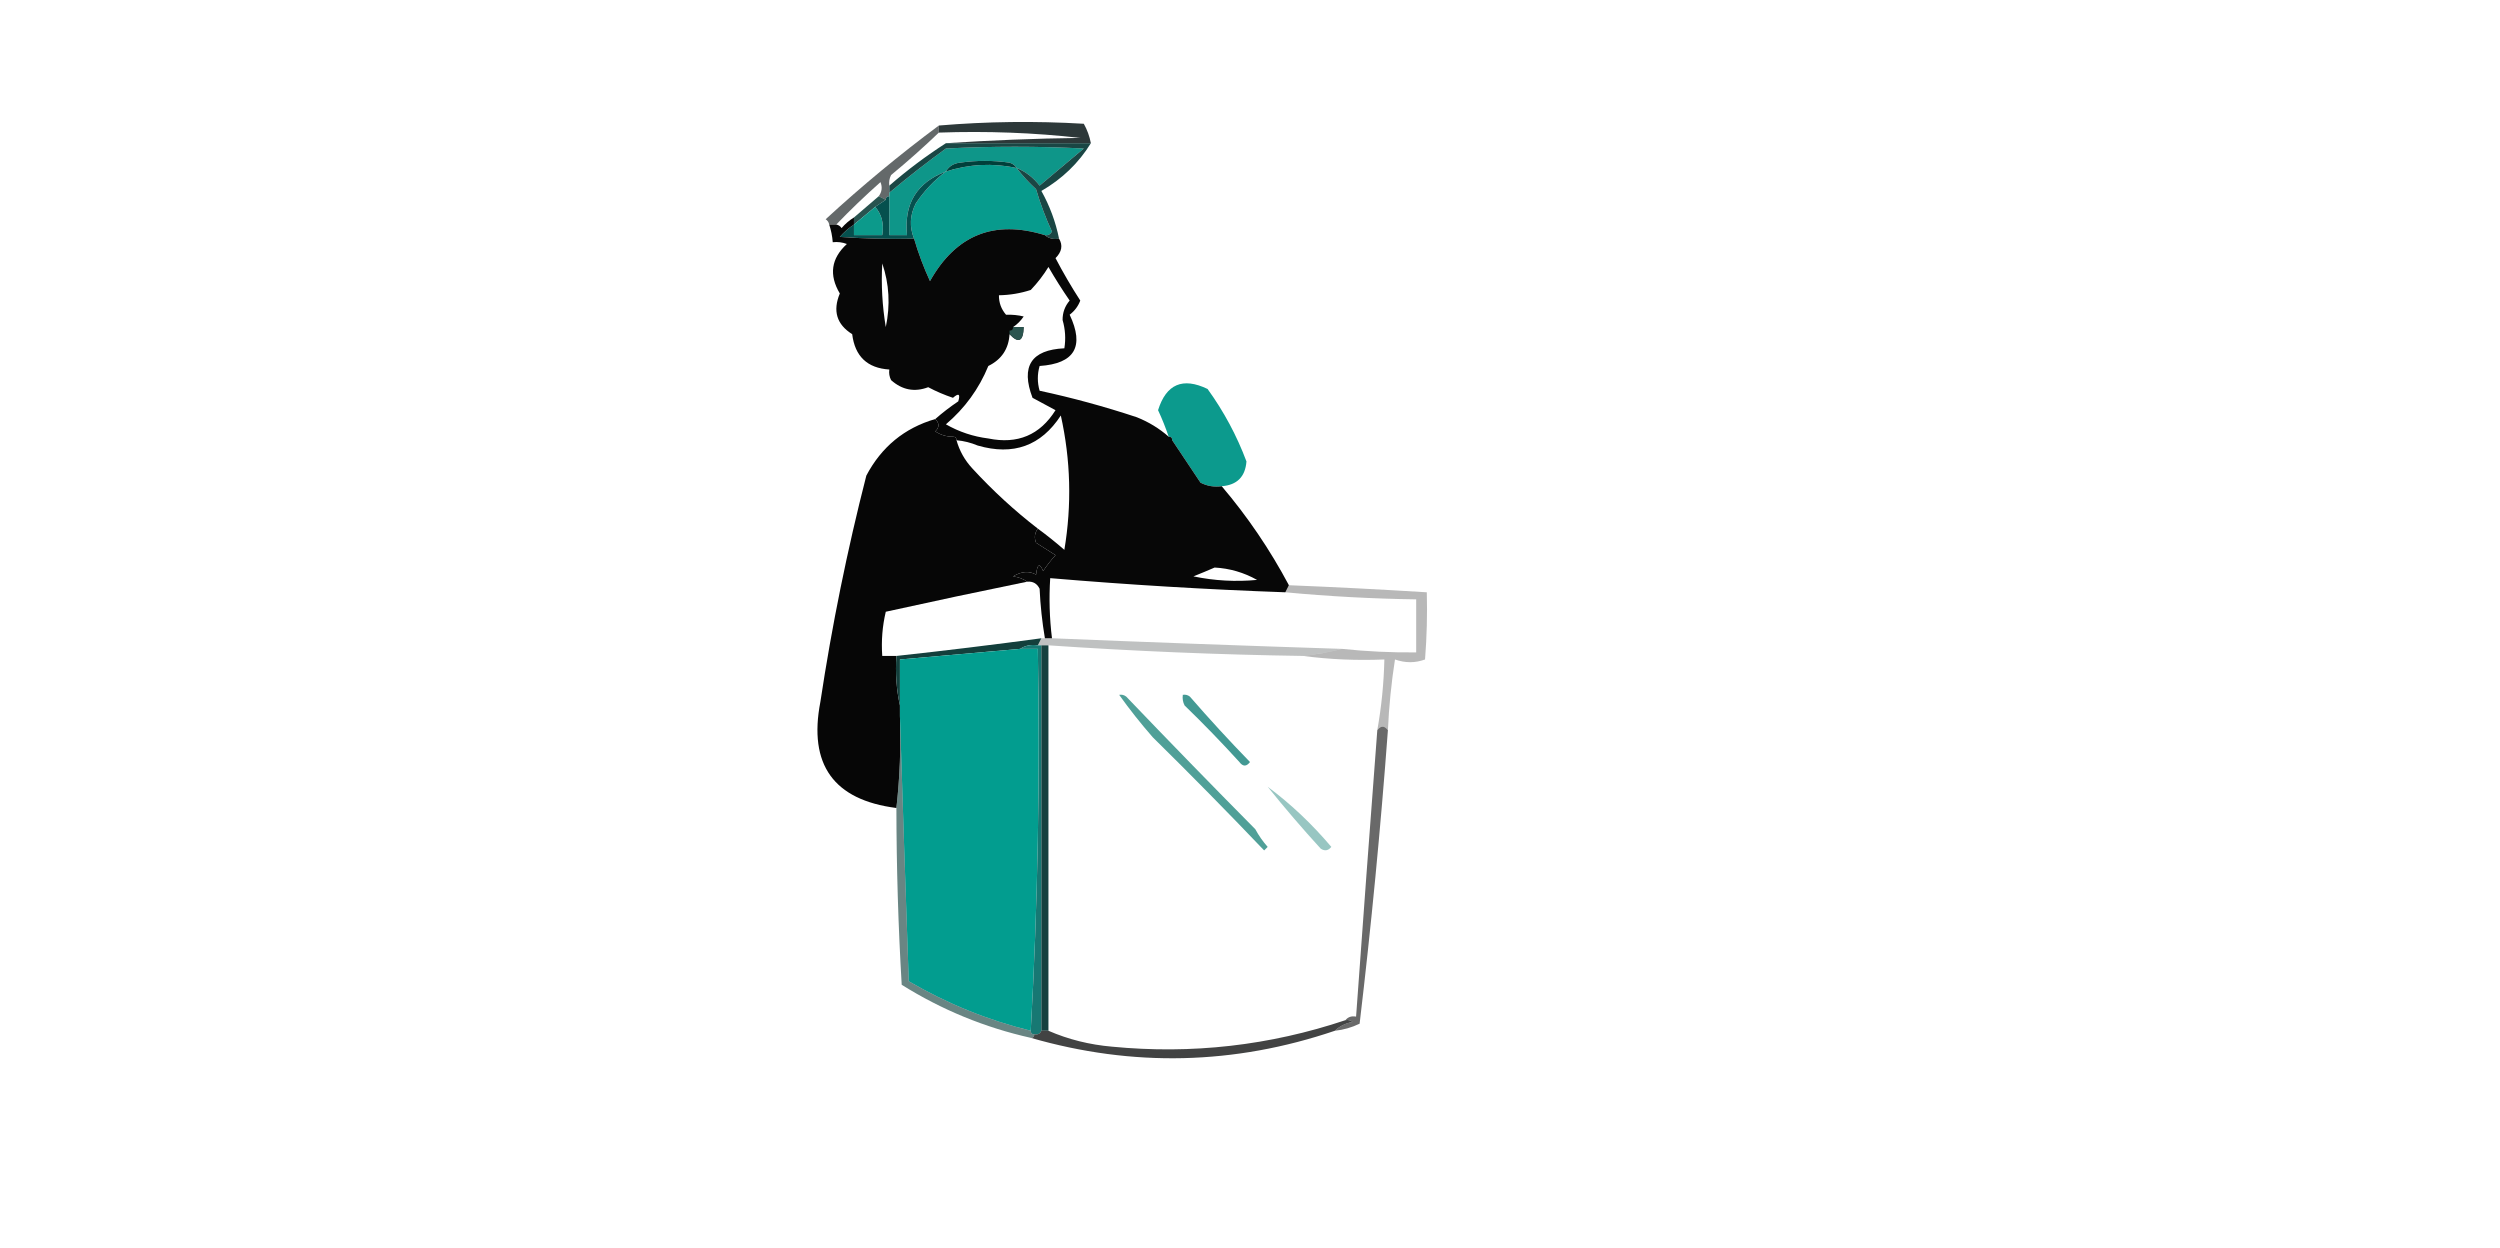 <svg xmlns="http://www.w3.org/2000/svg" version="1.1" width="707px" height="353px" style="shape-rendering:geometricPrecision; text-rendering:geometricPrecision; image-rendering:optimizeQuality; fill-rule:evenodd; clip-rule:evenodd" xmlns:xlink="http://www.w3.org/1999/xlink">
<g><path style="opacity:0.953" fill="#232e30" d="M 308.5,40.5 C 294.833,40.5 281.167,40.5 267.5,40.5C 279.993,39.669 292.66,39.169 305.5,39C 292.325,37.52 278.992,37.02 265.5,37.5C 265.5,36.833 265.5,36.167 265.5,35.5C 279.092,34.353 292.758,34.186 306.5,35C 307.464,36.725 308.131,38.559 308.5,40.5 Z"/></g>
<g><path style="opacity:0.657" fill="#141c1d" d="M 265.5,35.5 C 265.5,36.167 265.5,36.833 265.5,37.5C 261.194,41.635 256.694,45.635 252,49.5C 251.517,50.448 251.351,51.448 251.5,52.5C 251.5,53.167 251.5,53.833 251.5,54.5C 251.5,54.833 251.5,55.167 251.5,55.5C 250.833,55.5 250.5,55.833 250.5,56.5C 249.833,56.167 249.167,55.833 248.5,55.5C 249.412,54.262 249.579,52.928 249,51.5C 244.588,55.416 240.421,59.416 236.5,63.5C 235.833,63.5 235.167,63.5 234.5,63.5C 234.389,62.883 234.056,62.383 233.5,62C 243.749,52.578 254.415,43.744 265.5,35.5 Z"/></g>
<g><path style="opacity:1" fill="#0e9689" d="M 287.5,47.5 C 287.082,46.778 286.416,46.278 285.5,46C 280.833,45.333 276.167,45.333 271.5,46C 269.68,46.2 268.347,47.034 267.5,48.5C 259.269,51.617 255.602,57.617 256.5,66.5C 254.833,66.5 253.167,66.5 251.5,66.5C 251.5,62.833 251.5,59.167 251.5,55.5C 251.5,55.167 251.5,54.833 251.5,54.5C 256.671,50.166 262.005,46 267.5,42C 280.5,41.333 293.5,41.333 306.5,42C 302.333,45.5 298.167,49 294,52.5C 292.223,50.21 290.056,48.543 287.5,47.5 Z"/></g>
<g><path style="opacity:1" fill="#079b8d" d="M 287.5,47.5 C 289.127,49.63 290.96,51.63 293,53.5C 294.205,57.616 295.705,61.616 297.5,65.5C 297.043,66.297 296.376,66.631 295.5,66.5C 281.181,62.075 270.347,66.409 263,79.5C 261.192,75.589 259.692,71.589 258.5,67.5C 257.138,64.122 257.305,60.789 259,57.5C 261.362,53.973 264.196,50.973 267.5,48.5C 274.081,46.398 280.748,46.065 287.5,47.5 Z"/></g>
<g><path style="opacity:0.845" fill="#023430" d="M 248.5,55.5 C 249.167,55.833 249.833,56.167 250.5,56.5C 249.5,57.167 248.5,57.833 247.5,58.5C 245.525,60.137 243.525,61.804 241.5,63.5C 241.5,62.833 241.5,62.167 241.5,61.5C 243.808,59.529 246.142,57.529 248.5,55.5 Z"/></g>
<g><path style="opacity:0.906" fill="#033331" d="M 267.5,40.5 C 281.167,40.5 294.833,40.5 308.5,40.5C 305.054,46.095 300.387,50.595 294.5,54C 296.873,58.244 298.539,62.744 299.5,67.5C 297.901,67.768 296.568,67.434 295.5,66.5C 296.376,66.631 297.043,66.297 297.5,65.5C 295.705,61.616 294.205,57.616 293,53.5C 290.96,51.63 289.127,49.63 287.5,47.5C 290.056,48.543 292.223,50.21 294,52.5C 298.167,49 302.333,45.5 306.5,42C 293.5,41.333 280.5,41.333 267.5,42C 262.005,46 256.671,50.166 251.5,54.5C 251.5,53.833 251.5,53.167 251.5,52.5C 256.569,48.091 261.902,44.091 267.5,40.5 Z"/></g>
<g><path style="opacity:1" fill="#00403b" d="M 287.5,47.5 C 280.748,46.065 274.081,46.398 267.5,48.5C 268.347,47.034 269.68,46.2 271.5,46C 276.167,45.333 280.833,45.333 285.5,46C 286.416,46.278 287.082,46.778 287.5,47.5 Z"/></g>
<g><path style="opacity:1" fill="#0c9a8b" d="M 247.5,58.5 C 249.369,60.635 250.036,63.302 249.5,66.5C 246.833,66.5 244.167,66.5 241.5,66.5C 241.5,65.5 241.5,64.5 241.5,63.5C 243.525,61.804 245.525,60.137 247.5,58.5 Z"/></g>
<g><path style="opacity:1" fill="#05504e" d="M 267.5,48.5 C 264.196,50.973 261.362,53.973 259,57.5C 257.305,60.789 257.138,64.122 258.5,67.5C 251.492,67.666 244.492,67.5 237.5,67C 238.705,65.624 240.038,64.458 241.5,63.5C 241.5,64.5 241.5,65.5 241.5,66.5C 244.167,66.5 246.833,66.5 249.5,66.5C 250.036,63.302 249.369,60.635 247.5,58.5C 248.5,57.833 249.5,57.167 250.5,56.5C 250.5,55.833 250.833,55.5 251.5,55.5C 251.5,59.167 251.5,62.833 251.5,66.5C 253.167,66.5 254.833,66.5 256.5,66.5C 255.602,57.617 259.269,51.617 267.5,48.5 Z"/></g>
<g><path style="opacity:1" fill="#0c9a8d" d="M 345.5,137.5 C 343.396,137.799 341.396,137.466 339.5,136.5C 336.823,132.471 334.156,128.471 331.5,124.5C 331.5,123.833 331.167,123.5 330.5,123.5C 329.651,120.965 328.651,118.465 327.5,116C 329.807,108.615 334.474,106.615 341.5,110C 346.097,116.361 349.763,123.195 352.5,130.5C 352.156,134.844 349.823,137.177 345.5,137.5 Z"/></g>
<g><path style="opacity:1" fill="#070707" d="M 241.5,61.5 C 241.5,62.167 241.5,62.833 241.5,63.5C 240.038,64.458 238.705,65.624 237.5,67C 244.492,67.5 251.492,67.666 258.5,67.5C 259.692,71.589 261.192,75.589 263,79.5C 270.347,66.409 281.181,62.075 295.5,66.5C 296.568,67.434 297.901,67.768 299.5,67.5C 300.625,69.377 300.291,71.21 298.5,73C 300.648,77.112 302.981,81.112 305.5,85C 304.899,86.605 303.899,87.938 302.5,89C 306.751,97.998 303.918,102.831 294,103.5C 293.333,105.833 293.333,108.167 294,110.5C 303.243,112.486 312.41,114.986 321.5,118C 324.862,119.343 327.862,121.176 330.5,123.5C 331.167,123.5 331.5,123.833 331.5,124.5C 334.156,128.471 336.823,132.471 339.5,136.5C 341.396,137.466 343.396,137.799 345.5,137.5C 352.81,146.104 359.143,155.437 364.5,165.5C 364.167,166.167 363.833,166.833 363.5,167.5C 341.245,166.707 319.079,165.374 297,163.5C 296.634,169.175 296.8,174.841 297.5,180.5C 296.833,180.5 296.167,180.5 295.5,180.5C 294.723,175.916 294.223,171.25 294,166.5C 293.29,165.027 292.124,164.36 290.5,164.5C 289.391,163.71 288.058,163.21 286.5,163C 288.86,161.569 291.027,161.402 293,162.5C 293.359,159.456 294.026,159.122 295,161.5C 296.046,159.91 297.213,158.41 298.5,157C 296.667,155.833 294.833,154.667 293,153.5C 292.421,152.072 292.588,150.738 293.5,149.5C 296.061,151.371 298.561,153.371 301,155.5C 303.129,142.784 302.795,130.117 300,117.5C 294.412,126.087 286.579,128.921 276.5,126C 274.564,125.187 272.564,124.687 270.5,124.5C 270.5,123.833 270.167,123.5 269.5,123.5C 267.692,123.509 266.025,123.009 264.5,122C 265.684,120.855 265.684,119.688 264.5,118.5C 266.508,116.732 268.674,115.066 271,113.5C 271.627,111.414 271.127,111.081 269.5,112.5C 267.085,111.695 264.751,110.695 262.5,109.5C 258.641,110.962 255.141,110.295 252,107.5C 251.517,106.552 251.351,105.552 251.5,104.5C 245.274,104.109 241.774,100.776 241,94.5C 236.616,91.757 235.449,87.923 237.5,83C 234.376,77.748 235.043,73.081 239.5,69C 238.207,68.51 236.873,68.343 235.5,68.5C 235.371,66.784 235.038,65.117 234.5,63.5C 235.167,63.5 235.833,63.5 236.5,63.5C 237.117,63.611 237.617,63.944 238,64.5C 239.039,63.29 240.206,62.29 241.5,61.5 Z M 285.5,94.5 C 288.051,97.23 289.384,96.563 289.5,92.5C 288.5,92.5 287.5,92.5 286.5,92.5C 287.66,91.735 288.66,90.735 289.5,89.5C 287.979,89.12 286.313,88.954 284.5,89C 283.139,87.416 282.472,85.582 282.5,83.5C 285.568,83.453 288.568,82.953 291.5,82C 293.436,79.963 295.102,77.797 296.5,75.5C 298.375,78.751 300.375,81.918 302.5,85C 301.152,86.574 300.486,88.407 300.5,90.5C 301.268,93.154 301.434,95.821 301,98.5C 291.617,98.938 288.617,103.605 292,112.5C 294.185,113.67 296.351,114.836 298.5,116C 294.102,123.028 287.769,125.695 279.5,124C 275.232,123.466 271.232,122.133 267.5,120C 272.849,115.464 276.849,109.964 279.5,103.5C 283.252,101.661 285.252,98.661 285.5,94.5 Z M 249.5,74.5 C 251.479,80.286 251.812,86.286 250.5,92.5C 249.504,86.537 249.171,80.537 249.5,74.5 Z M 343.5,160.5 C 347.769,160.734 351.769,161.901 355.5,164C 349.461,164.573 343.461,164.239 337.5,163C 339.611,162.155 341.611,161.322 343.5,160.5 Z"/></g>
<g><path style="opacity:0.925" fill="#2e5b55" d="M 286.5,92.5 C 287.5,92.5 288.5,92.5 289.5,92.5C 289.384,96.563 288.051,97.23 285.5,94.5C 285.5,94.167 285.5,93.833 285.5,93.5C 286.167,93.5 286.5,93.167 286.5,92.5 Z"/></g>
<g><path style="opacity:0.998" fill="#060606" d="M 264.5,118.5 C 265.684,119.688 265.684,120.855 264.5,122C 266.025,123.009 267.692,123.509 269.5,123.5C 270.167,123.5 270.5,123.833 270.5,124.5C 271.343,127.516 272.843,130.183 275,132.5C 280.763,138.769 286.929,144.436 293.5,149.5C 292.588,150.738 292.421,152.072 293,153.5C 294.833,154.667 296.667,155.833 298.5,157C 297.213,158.41 296.046,159.91 295,161.5C 294.026,159.122 293.359,159.456 293,162.5C 291.027,161.402 288.86,161.569 286.5,163C 288.058,163.21 289.391,163.71 290.5,164.5C 277.165,167.223 263.832,170.057 250.5,173C 249.536,177.066 249.203,181.233 249.5,185.5C 250.833,185.5 252.167,185.5 253.5,185.5C 253.181,190.363 253.514,195.03 254.5,199.5C 254.5,200.5 254.5,201.5 254.5,202.5C 254.803,211.251 254.47,219.918 253.5,228.5C 235.748,226.231 228.581,216.231 232,198.5C 235.261,176.933 239.594,155.6 245,134.5C 249.291,126.367 255.791,121.033 264.5,118.5 Z"/></g>
<g><path style="opacity:0.284" fill="#1f2424" d="M 294.5,180.5 C 294.833,180.5 295.167,180.5 295.5,180.5C 296.167,180.5 296.833,180.5 297.5,180.5C 324.829,181.621 352.162,182.621 379.5,183.5C 376.003,184.402 372.337,185.069 368.5,185.5C 344.414,185.141 320.414,184.141 296.5,182.5C 295.833,182.5 295.167,182.5 294.5,182.5C 294.167,182.5 293.833,182.5 293.5,182.5C 293.833,181.833 294.167,181.167 294.5,180.5 Z"/></g>
<g><path style="opacity:0.963" fill="#0b3835" d="M 294.5,180.5 C 294.167,181.167 293.833,181.833 293.5,182.5C 291.585,182.216 289.919,182.549 288.5,183.5C 277.163,184.501 265.83,185.501 254.5,186.5C 254.5,190.833 254.5,195.167 254.5,199.5C 253.514,195.03 253.181,190.363 253.5,185.5C 267.192,184.013 280.858,182.346 294.5,180.5 Z"/></g>
<g><path style="opacity:0.31" fill="#1a1c1b" d="M 364.5,165.5 C 377.508,166.024 390.508,166.691 403.5,167.5C 403.666,173.842 403.5,180.175 403,186.5C 400.226,187.523 397.393,187.523 394.5,186.5C 393.468,193.122 392.801,199.788 392.5,206.5C 391.5,205.167 390.5,205.167 389.5,206.5C 390.677,199.903 391.344,193.237 391.5,186.5C 383.648,186.825 375.982,186.492 368.5,185.5C 372.337,185.069 376.003,184.402 379.5,183.5C 386.476,184.232 393.476,184.565 400.5,184.5C 400.5,179.5 400.5,174.5 400.5,169.5C 388.113,169.322 375.78,168.655 363.5,167.5C 363.833,166.833 364.167,166.167 364.5,165.5 Z"/></g>
<g><path style="opacity:1" fill="#029d8f" d="M 288.5,183.5 C 290.167,183.5 291.833,183.5 293.5,183.5C 294.16,219.849 293.494,255.849 291.5,291.5C 279.366,288.508 267.866,283.842 257,277.5C 256.109,252.34 255.276,227.34 254.5,202.5C 254.5,201.5 254.5,200.5 254.5,199.5C 254.5,195.167 254.5,190.833 254.5,186.5C 265.83,185.501 277.163,184.501 288.5,183.5 Z"/></g>
<g><path style="opacity:0.925" fill="#429890" d="M 316.5,196.5 C 317.239,196.369 317.906,196.536 318.5,197C 330.552,209.596 342.719,222.096 355,234.5C 355.972,236.305 357.139,237.972 358.5,239.5C 358.167,239.833 357.833,240.167 357.5,240.5C 347.208,229.708 336.708,219.041 326,208.5C 322.596,204.606 319.429,200.606 316.5,196.5 Z"/></g>
<g><path style="opacity:1" fill="#439993" d="M 334.5,196.5 C 335.239,196.369 335.906,196.536 336.5,197C 341.983,203.317 347.649,209.483 353.5,215.5C 352.5,216.833 351.5,216.833 350.5,215.5C 345.515,210.015 340.348,204.681 335,199.5C 334.517,198.552 334.351,197.552 334.5,196.5 Z"/></g>
<g><path style="opacity:0.529" fill="#3e948d" d="M 358.5,222.5 C 365.004,227.329 371.004,232.996 376.5,239.5C 375.635,240.583 374.635,240.749 373.5,240C 368.267,234.275 363.267,228.442 358.5,222.5 Z"/></g>
<g><path style="opacity:1" fill="#177873" d="M 288.5,183.5 C 289.919,182.549 291.585,182.216 293.5,182.5C 293.833,182.5 294.167,182.5 294.5,182.5C 294.5,218.833 294.5,255.167 294.5,291.5C 294.158,292.338 293.492,292.672 292.5,292.5C 291.833,292.5 291.5,292.167 291.5,291.5C 293.494,255.849 294.16,219.849 293.5,183.5C 291.833,183.5 290.167,183.5 288.5,183.5 Z"/></g>
<g><path style="opacity:0.926" fill="#053331" d="M 294.5,182.5 C 295.167,182.5 295.833,182.5 296.5,182.5C 296.5,218.833 296.5,255.167 296.5,291.5C 295.833,291.5 295.167,291.5 294.5,291.5C 294.5,255.167 294.5,218.833 294.5,182.5 Z"/></g>
<g><path style="opacity:0.612" fill="#0a3835" d="M 254.5,202.5 C 255.276,227.34 256.109,252.34 257,277.5C 267.866,283.842 279.366,288.508 291.5,291.5C 291.5,292.167 291.833,292.5 292.5,292.5C 292.5,293.167 292.167,293.5 291.5,293.5C 278.516,290.594 266.349,285.594 255,278.5C 254.024,261.846 253.524,245.18 253.5,228.5C 254.47,219.918 254.803,211.251 254.5,202.5 Z"/></g>
<g><path style="opacity:0.633" fill="#131313" d="M 392.5,206.5 C 390.443,234.247 387.776,261.914 384.5,289.5C 382.271,290.577 379.937,291.244 377.5,291.5C 378.842,290.207 380.509,289.374 382.5,289C 381.906,288.536 381.239,288.369 380.5,288.5C 381.209,287.596 382.209,287.263 383.5,287.5C 385.445,260.496 387.445,233.496 389.5,206.5C 390.5,205.167 391.5,205.167 392.5,206.5 Z"/></g>
<g><path style="opacity:0.843" fill="#1f2120" d="M 380.5,288.5 C 381.239,288.369 381.906,288.536 382.5,289C 380.509,289.374 378.842,290.207 377.5,291.5C 349.011,301.157 320.345,301.823 291.5,293.5C 292.167,293.5 292.5,293.167 292.5,292.5C 293.492,292.672 294.158,292.338 294.5,291.5C 295.167,291.5 295.833,291.5 296.5,291.5C 302.121,293.948 308.121,295.448 314.5,296C 337.053,298.185 359.053,295.685 380.5,288.5 Z"/></g>
</svg>
